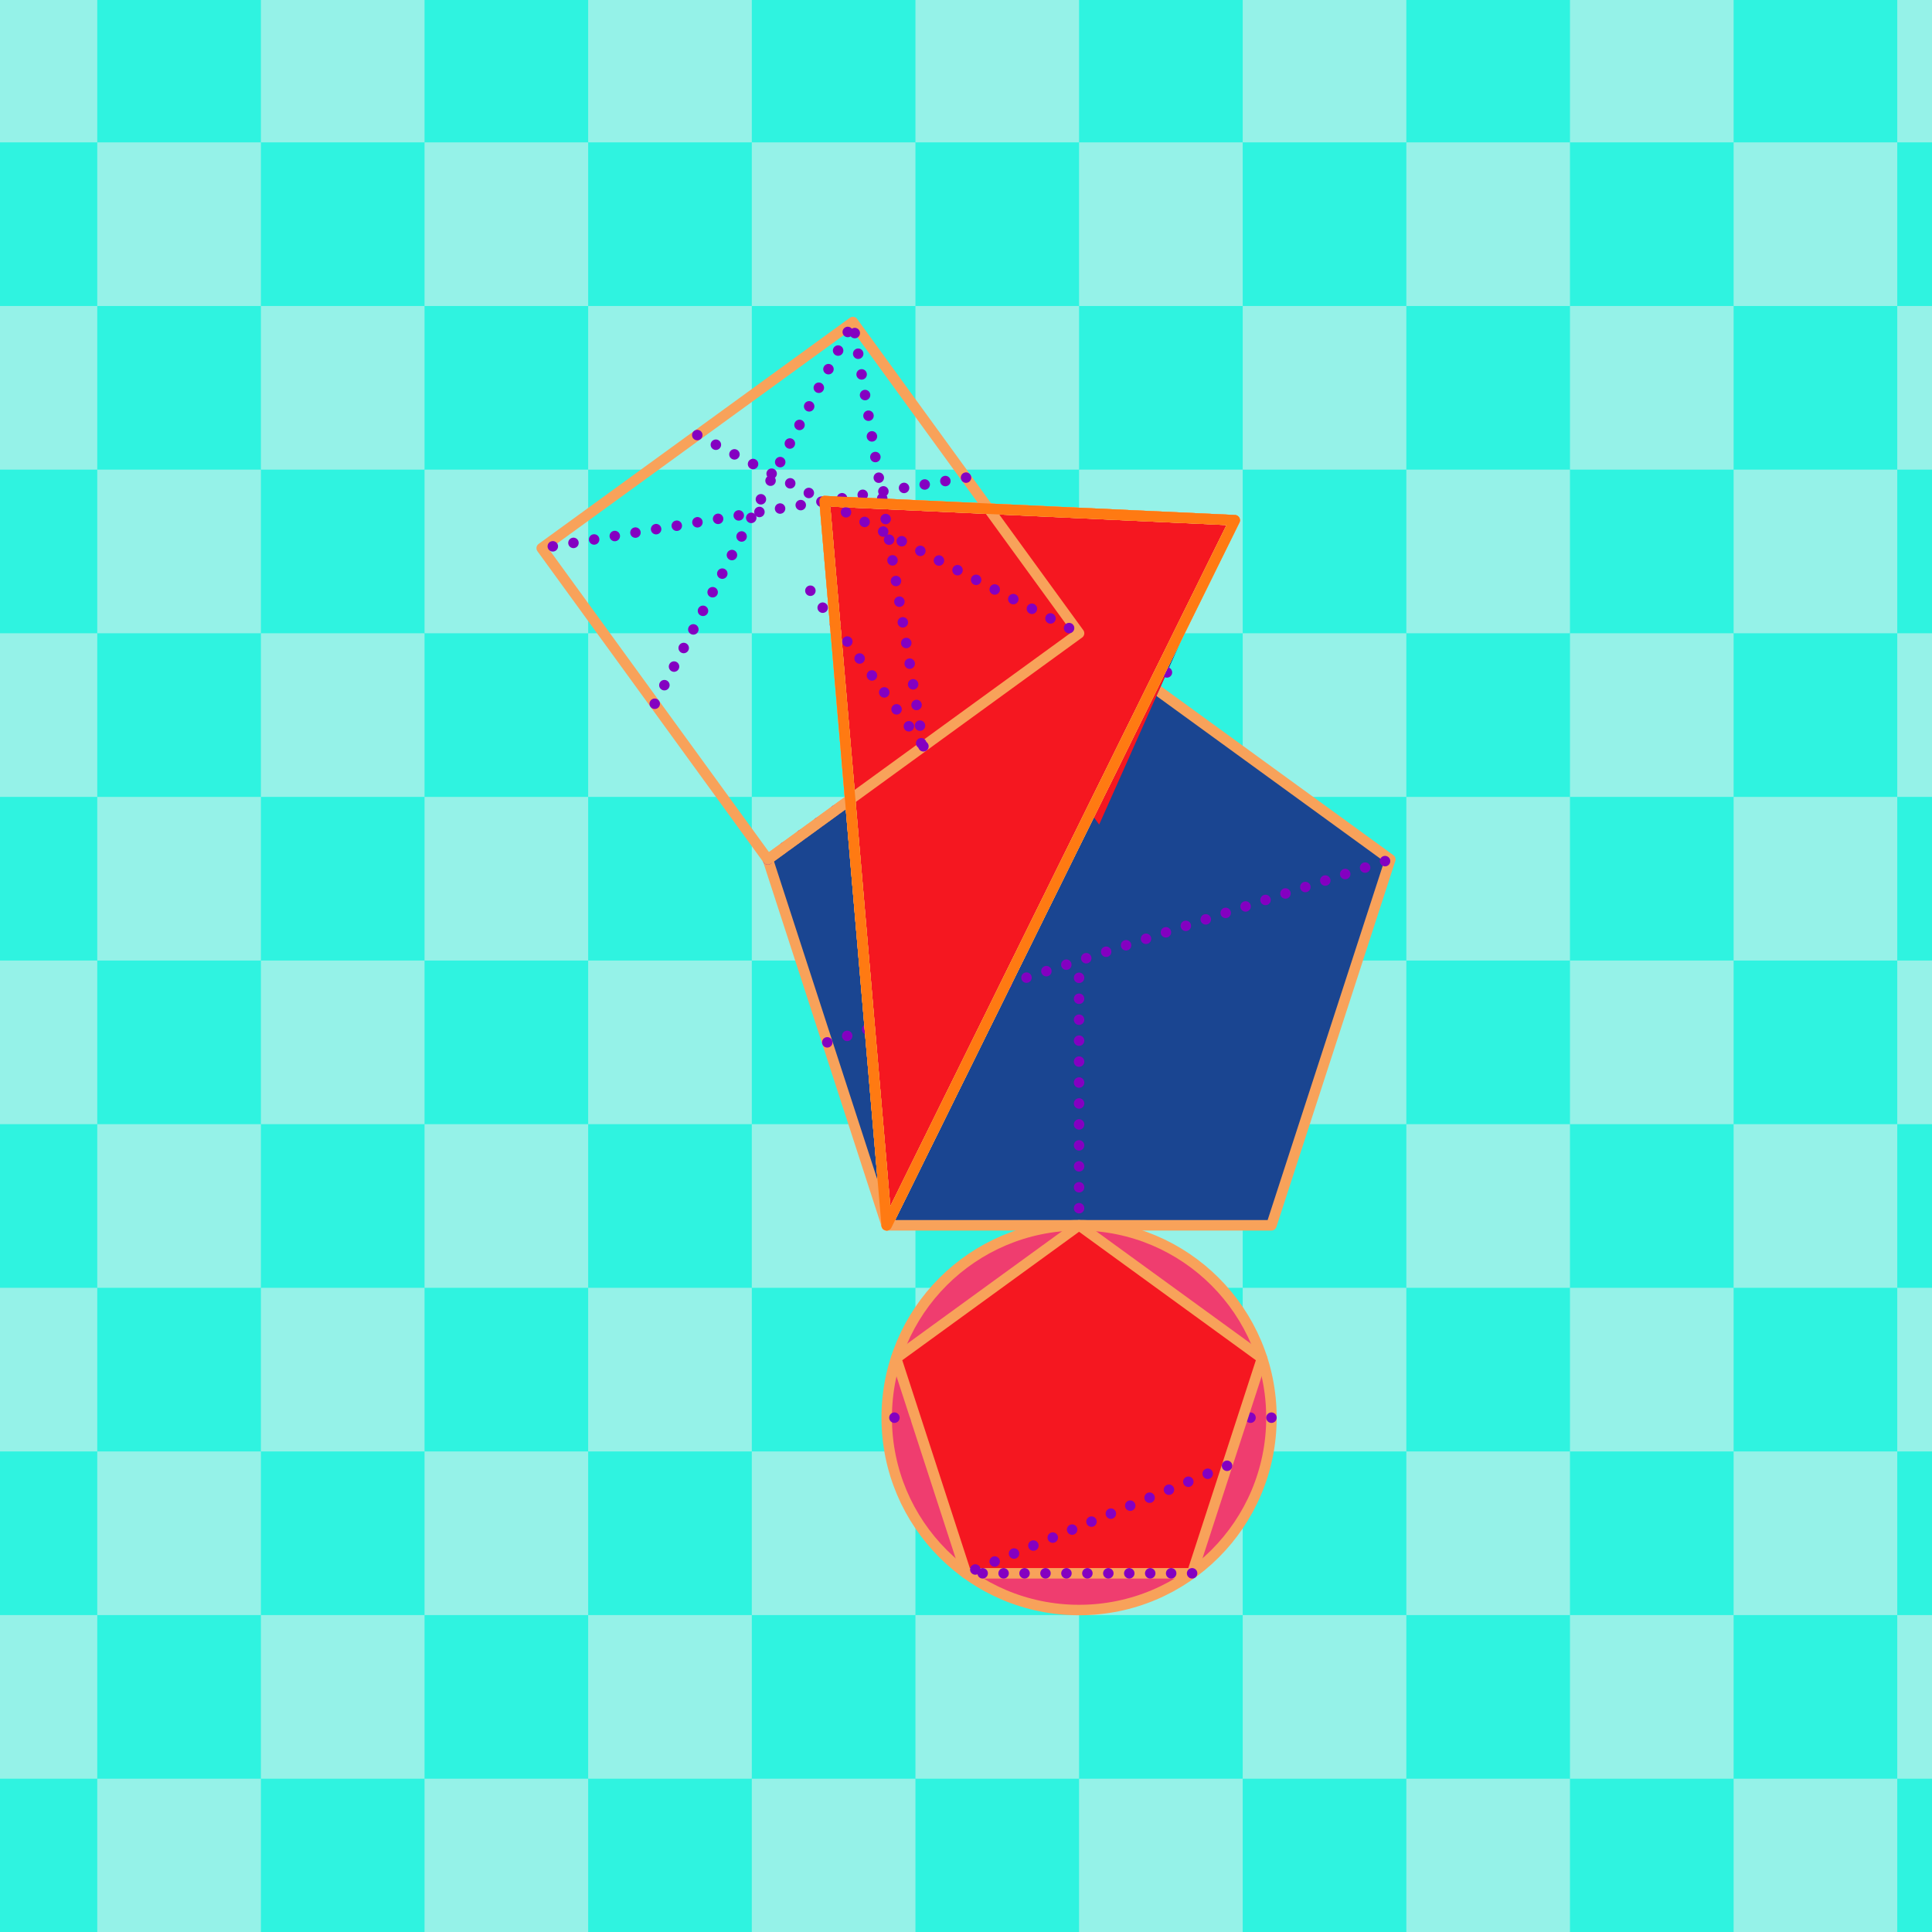 <svg xmlns="http://www.w3.org/2000/svg" version="1.1" xmlns:xlink="http://www.w3.org/1999/xlink" xmlns:svgjs="http://svgjs.dev/svgjs" width="1200" height="1200" viewBox="-16.486 -14.675 29.517 29.517"><style>.background{fill:#2ff3e0;stroke:none;}.bg_grid{fill:#95f2e8;stroke:none;}.fill0{fill:#1a4591;stroke:none;}.stroke5{fill:none;stroke:#f8a25a;stroke-width:0.16;stroke-linecap:round;stroke-linejoin:round;}.intersection{fill:none;stroke:#8400c1;stroke-width:0.16;stroke-linecap:round;stroke-linejoin:round;stroke-dasharray:0,0.32;}.fill2{fill:#ef3d6f;stroke:none;}.fill1{fill:#f51720;stroke:none;}.slice1{fill:#f51720;stroke:none;}.slice2{fill:#ef3d6f;stroke:none;}.slice0{fill:#1a4591;stroke:none;}.stroke{fill:none;stroke:#95f2e8;stroke-width:0.16;stroke-linecap:round;stroke-linejoin:round;}.stroke3{fill:none;stroke:#ff7a12;stroke-width:0.16;stroke-linecap:round;stroke-linejoin:round;}</style><g transform="matrix(1,0,0,-1,0,0)"><g class="layer_bg"><path d="M -16.486 -14.842 L -16.486 14.675 L 13.031 14.675 L 13.031 -14.842 Z" class="background"></path><path d="M -20 -12.5 L -20 -15 L -17.5 -15 L -17.5 -12.5 Z" class="bg_grid"></path><path d="M -20 -7.5 L -20 -10 L -17.5 -10 L -17.5 -7.5 Z" class="bg_grid"></path><path d="M -20 -2.5 L -20 -5 L -17.5 -5 L -17.5 -2.5 Z" class="bg_grid"></path><path d="M -20 2.5 L -20 0 L -17.5 0 L -17.5 2.5 Z" class="bg_grid"></path><path d="M -20 7.5 L -20 5 L -17.5 5 L -17.5 7.5 Z" class="bg_grid"></path><path d="M -20 12.5 L -20 10 L -17.5 10 L -17.5 12.5 Z" class="bg_grid"></path><path d="M -17.5 -15 L -17.5 -17.5 L -15 -17.5 L -15 -15 Z" class="bg_grid"></path><path d="M -17.5 -10 L -17.5 -12.5 L -15 -12.5 L -15 -10 Z" class="bg_grid"></path><path d="M -17.5 -5 L -17.5 -7.5 L -15 -7.5 L -15 -5 Z" class="bg_grid"></path><path d="M -17.5 0 L -17.5 -2.5 L -15 -2.5 L -15 0 Z" class="bg_grid"></path><path d="M -17.5 5 L -17.5 2.5 L -15 2.5 L -15 5 Z" class="bg_grid"></path><path d="M -17.5 10 L -17.5 7.5 L -15 7.5 L -15 10 Z" class="bg_grid"></path><path d="M -17.5 15 L -17.5 12.5 L -15 12.5 L -15 15 Z" class="bg_grid"></path><path d="M -15 -12.5 L -15 -15 L -12.5 -15 L -12.5 -12.5 Z" class="bg_grid"></path><path d="M -15 -7.5 L -15 -10 L -12.5 -10 L -12.5 -7.5 Z" class="bg_grid"></path><path d="M -15 -2.5 L -15 -5 L -12.5 -5 L -12.5 -2.5 Z" class="bg_grid"></path><path d="M -15 2.5 L -15 0 L -12.5 0 L -12.5 2.5 Z" class="bg_grid"></path><path d="M -15 7.5 L -15 5 L -12.5 5 L -12.5 7.5 Z" class="bg_grid"></path><path d="M -15 12.5 L -15 10 L -12.5 10 L -12.5 12.5 Z" class="bg_grid"></path><path d="M -12.5 -15 L -12.5 -17.5 L -10 -17.5 L -10 -15 Z" class="bg_grid"></path><path d="M -12.5 -10 L -12.5 -12.5 L -10 -12.5 L -10 -10 Z" class="bg_grid"></path><path d="M -12.5 -5 L -12.5 -7.5 L -10 -7.5 L -10 -5 Z" class="bg_grid"></path><path d="M -12.5 0 L -12.5 -2.5 L -10 -2.5 L -10 0 Z" class="bg_grid"></path><path d="M -12.5 5 L -12.5 2.5 L -10 2.5 L -10 5 Z" class="bg_grid"></path><path d="M -12.5 10 L -12.5 7.5 L -10 7.5 L -10 10 Z" class="bg_grid"></path><path d="M -12.5 15 L -12.5 12.5 L -10 12.5 L -10 15 Z" class="bg_grid"></path><path d="M -10 -12.5 L -10 -15 L -7.5 -15 L -7.5 -12.5 Z" class="bg_grid"></path><path d="M -10 -7.5 L -10 -10 L -7.5 -10 L -7.5 -7.5 Z" class="bg_grid"></path><path d="M -10 -2.5 L -10 -5 L -7.5 -5 L -7.5 -2.5 Z" class="bg_grid"></path><path d="M -10 2.5 L -10 0 L -7.5 0 L -7.5 2.5 Z" class="bg_grid"></path><path d="M -10 7.5 L -10 5 L -7.5 5 L -7.5 7.5 Z" class="bg_grid"></path><path d="M -10 12.5 L -10 10 L -7.5 10 L -7.5 12.5 Z" class="bg_grid"></path><path d="M -7.5 -15 L -7.5 -17.5 L -5 -17.5 L -5 -15 Z" class="bg_grid"></path><path d="M -7.5 -10 L -7.5 -12.5 L -5 -12.5 L -5 -10 Z" class="bg_grid"></path><path d="M -7.5 -5 L -7.5 -7.5 L -5 -7.5 L -5 -5 Z" class="bg_grid"></path><path d="M -7.5 0 L -7.5 -2.5 L -5 -2.5 L -5 0 Z" class="bg_grid"></path><path d="M -7.5 5 L -7.5 2.5 L -5 2.5 L -5 5 Z" class="bg_grid"></path><path d="M -7.5 10 L -7.5 7.5 L -5 7.5 L -5 10 Z" class="bg_grid"></path><path d="M -7.5 15 L -7.5 12.5 L -5 12.5 L -5 15 Z" class="bg_grid"></path><path d="M -5 -12.5 L -5 -15 L -2.5 -15 L -2.5 -12.5 Z" class="bg_grid"></path><path d="M -5 -7.5 L -5 -10 L -2.5 -10 L -2.5 -7.5 Z" class="bg_grid"></path><path d="M -5 -2.5 L -5 -5 L -2.5 -5 L -2.5 -2.5 Z" class="bg_grid"></path><path d="M -5 2.5 L -5 0 L -2.5 0 L -2.5 2.5 Z" class="bg_grid"></path><path d="M -5 7.5 L -5 5 L -2.5 5 L -2.5 7.5 Z" class="bg_grid"></path><path d="M -5 12.5 L -5 10 L -2.5 10 L -2.5 12.5 Z" class="bg_grid"></path><path d="M -2.5 -15 L -2.5 -17.5 L 0 -17.5 L 0 -15 Z" class="bg_grid"></path><path d="M -2.5 -10 L -2.5 -12.5 L 0 -12.5 L 0 -10 Z" class="bg_grid"></path><path d="M -2.5 -5 L -2.5 -7.5 L 0 -7.5 L 0 -5 Z" class="bg_grid"></path><path d="M -2.5 0 L -2.5 -2.5 L 0 -2.5 L 0 0 Z" class="bg_grid"></path><path d="M -2.5 5 L -2.5 2.5 L 0 2.5 L 0 5 Z" class="bg_grid"></path><path d="M -2.5 10 L -2.5 7.5 L 0 7.5 L 0 10 Z" class="bg_grid"></path><path d="M -2.5 15 L -2.5 12.5 L 0 12.5 L 0 15 Z" class="bg_grid"></path><path d="M 0 -12.5 L 0 -15 L 2.5 -15 L 2.5 -12.5 Z" class="bg_grid"></path><path d="M 0 -7.5 L 0 -10 L 2.5 -10 L 2.5 -7.5 Z" class="bg_grid"></path><path d="M 0 -2.5 L 0 -5 L 2.5 -5 L 2.5 -2.5 Z" class="bg_grid"></path><path d="M 0 2.5 L 0 0 L 2.5 0 L 2.5 2.5 Z" class="bg_grid"></path><path d="M 0 7.5 L 0 5 L 2.5 5 L 2.5 7.5 Z" class="bg_grid"></path><path d="M 0 12.5 L 0 10 L 2.5 10 L 2.5 12.5 Z" class="bg_grid"></path><path d="M 2.5 -15 L 2.5 -17.5 L 5 -17.5 L 5 -15 Z" class="bg_grid"></path><path d="M 2.5 -10 L 2.5 -12.5 L 5 -12.5 L 5 -10 Z" class="bg_grid"></path><path d="M 2.5 -5 L 2.5 -7.5 L 5 -7.5 L 5 -5 Z" class="bg_grid"></path><path d="M 2.5 0 L 2.5 -2.5 L 5 -2.5 L 5 0 Z" class="bg_grid"></path><path d="M 2.5 5 L 2.5 2.5 L 5 2.5 L 5 5 Z" class="bg_grid"></path><path d="M 2.5 10 L 2.5 7.5 L 5 7.5 L 5 10 Z" class="bg_grid"></path><path d="M 2.5 15 L 2.5 12.5 L 5 12.5 L 5 15 Z" class="bg_grid"></path><path d="M 5 -12.5 L 5 -15 L 7.5 -15 L 7.5 -12.5 Z" class="bg_grid"></path><path d="M 5 -7.5 L 5 -10 L 7.5 -10 L 7.5 -7.5 Z" class="bg_grid"></path><path d="M 5 -2.5 L 5 -5 L 7.5 -5 L 7.5 -2.5 Z" class="bg_grid"></path><path d="M 5 2.5 L 5 0 L 7.5 0 L 7.5 2.5 Z" class="bg_grid"></path><path d="M 5 7.5 L 5 5 L 7.5 5 L 7.5 7.5 Z" class="bg_grid"></path><path d="M 5 12.5 L 5 10 L 7.5 10 L 7.5 12.5 Z" class="bg_grid"></path><path d="M 7.5 -15 L 7.5 -17.5 L 10 -17.5 L 10 -15 Z" class="bg_grid"></path><path d="M 7.5 -10 L 7.5 -12.5 L 10 -12.5 L 10 -10 Z" class="bg_grid"></path><path d="M 7.5 -5 L 7.5 -7.5 L 10 -7.5 L 10 -5 Z" class="bg_grid"></path><path d="M 7.5 0 L 7.5 -2.5 L 10 -2.5 L 10 0 Z" class="bg_grid"></path><path d="M 7.5 5 L 7.5 2.5 L 10 2.5 L 10 5 Z" class="bg_grid"></path><path d="M 7.5 10 L 7.5 7.5 L 10 7.5 L 10 10 Z" class="bg_grid"></path><path d="M 7.5 15 L 7.5 12.5 L 10 12.5 L 10 15 Z" class="bg_grid"></path><path d="M 10 -12.5 L 10 -15 L 12.5 -15 L 12.5 -12.5 Z" class="bg_grid"></path><path d="M 10 -7.5 L 10 -10 L 12.5 -10 L 12.5 -7.5 Z" class="bg_grid"></path><path d="M 10 -2.5 L 10 -5 L 12.5 -5 L 12.5 -2.5 Z" class="bg_grid"></path><path d="M 10 2.5 L 10 0 L 12.5 0 L 12.5 2.5 Z" class="bg_grid"></path><path d="M 10 7.5 L 10 5 L 12.5 5 L 12.5 7.5 Z" class="bg_grid"></path><path d="M 10 12.5 L 10 10 L 12.5 10 L 12.5 12.5 Z" class="bg_grid"></path><path d="M 12.5 -15 L 12.5 -17.5 L 15 -17.5 L 15 -15 Z" class="bg_grid"></path><path d="M 12.5 -10 L 12.5 -12.5 L 15 -12.5 L 15 -10 Z" class="bg_grid"></path><path d="M 12.5 -5 L 12.5 -7.5 L 15 -7.5 L 15 -5 Z" class="bg_grid"></path><path d="M 12.5 0 L 12.5 -2.5 L 15 -2.5 L 15 0 Z" class="bg_grid"></path><path d="M 12.5 5 L 12.5 2.5 L 15 2.5 L 15 5 Z" class="bg_grid"></path><path d="M 12.5 10 L 12.5 7.5 L 15 7.5 L 15 10 Z" class="bg_grid"></path><path d="M 12.5 15 L 12.5 12.5 L 15 12.5 L 15 15 Z" class="bg_grid"></path></g><g class="layer_art"><path d="M -2.939 -4.045 L -4.755 1.545 L -9.184850993605148e-16 5 L 4.755 1.545 L 2.939 -4.045 Z" class="fill0"></path><path d="M -2.939 -4.045 L -4.755 1.545 L -9.184850993605148e-16 5 L 4.755 1.545 L 2.939 -4.045 Z" class="stroke5"></path><path d="M -4.755 1.545 L -9.184850993605148e-16 5 " class="intersection"></path><path d="M -3.847 -1.25 L 4.755 1.545 " class="intersection"></path><path d="M -2.378 3.273 L -2.939 -4.045 " class="intersection"></path><circle r="2.939" cx="8.881784197001252e-16" cy="-6.984" class="fill2"></circle><circle r="2.939" cx="8.881784197001252e-16" cy="-6.984" class="stroke5"></circle><path d="M 8.881784197001252e-16 -6.984 L 0 0 " class="intersection"></path><path d="M 2.939 -6.984 L -2.939 -6.984 " class="intersection"></path><path d="M -1.727 -9.362 L -2.795 -6.076 L 3.483064238456277e-16 -4.045 L 2.795 -6.076 L 1.727 -9.362 Z" class="fill1"></path><path d="M -1.727 -9.362 L -2.795 -6.076 L 3.483064238456277e-16 -4.045 L 2.795 -6.076 L 1.727 -9.362 Z" class="stroke5"></path><path d="M 1.727 -9.362 L -1.727 -9.362 " class="intersection"></path><path d="M 2.261 -7.719 L -1.727 -9.362 " class="intersection"></path><path d="M 2.378 6.727 L 0.307 2.077 L -2.685 6.195 Z" class="fill0"></path><path d="M 1.342 4.402 L 0.307 2.077 L -2.685 6.195 Z" class="slice1"></path><path d="M 1.342 4.402 L -2.685 6.195 " class="intersection"></path><path d="M -3.888 7.019 L -2.939 -4.045 L 2.378 6.727 Z" class="slice2"></path><path d="M -3.888 7.019 L -2.939 -4.045 L 2.378 6.727 Z" class="slice1"></path><path d="M -3.888 7.019 L -2.939 -4.045 L 2.378 6.727 Z" class="slice0"></path><path d="M -3.888 7.019 L -2.939 -4.045 L 2.378 6.727 Z" class="slice2"></path><path d="M -3.888 7.019 L -2.939 -4.045 L 2.378 6.727 Z" class="slice1"></path><path d="M -3.888 7.019 L -2.939 -4.045 L 2.378 6.727 Z" class="stroke5"></path><path d="M -3.888 7.019 L -2.939 -4.045 L 2.378 6.727 Z" class="stroke5"></path><path d="M -3.888 7.019 L -2.939 -4.045 L 2.378 6.727 Z" class="stroke5"></path><path d="M -3.888 7.019 L -2.939 -4.045 L 2.378 6.727 Z" class="stroke5"></path><path d="M -8.881784197001252e-16 5 L -4.755 1.545 L -8.21 6.3 L -3.455 9.755 Z" class="stroke5"></path><path d="M -4.105 5.65 L -2.378 3.273 " class="intersection"></path><path d="M -6.483 3.923 L -3.455 9.755 " class="intersection"></path><path d="M -1.727 7.378 L -8.21 6.3 " class="intersection"></path><path d="M -5.833 8.028 L -8.881784197001252e-16 5 " class="intersection"></path><path d="M -2.378 3.273 L -3.455 9.755 " class="intersection"></path><path d="M -3.888 7.019 L -2.939 -4.045 L 2.378 6.727 Z" class="stroke3"></path></g></g></svg>